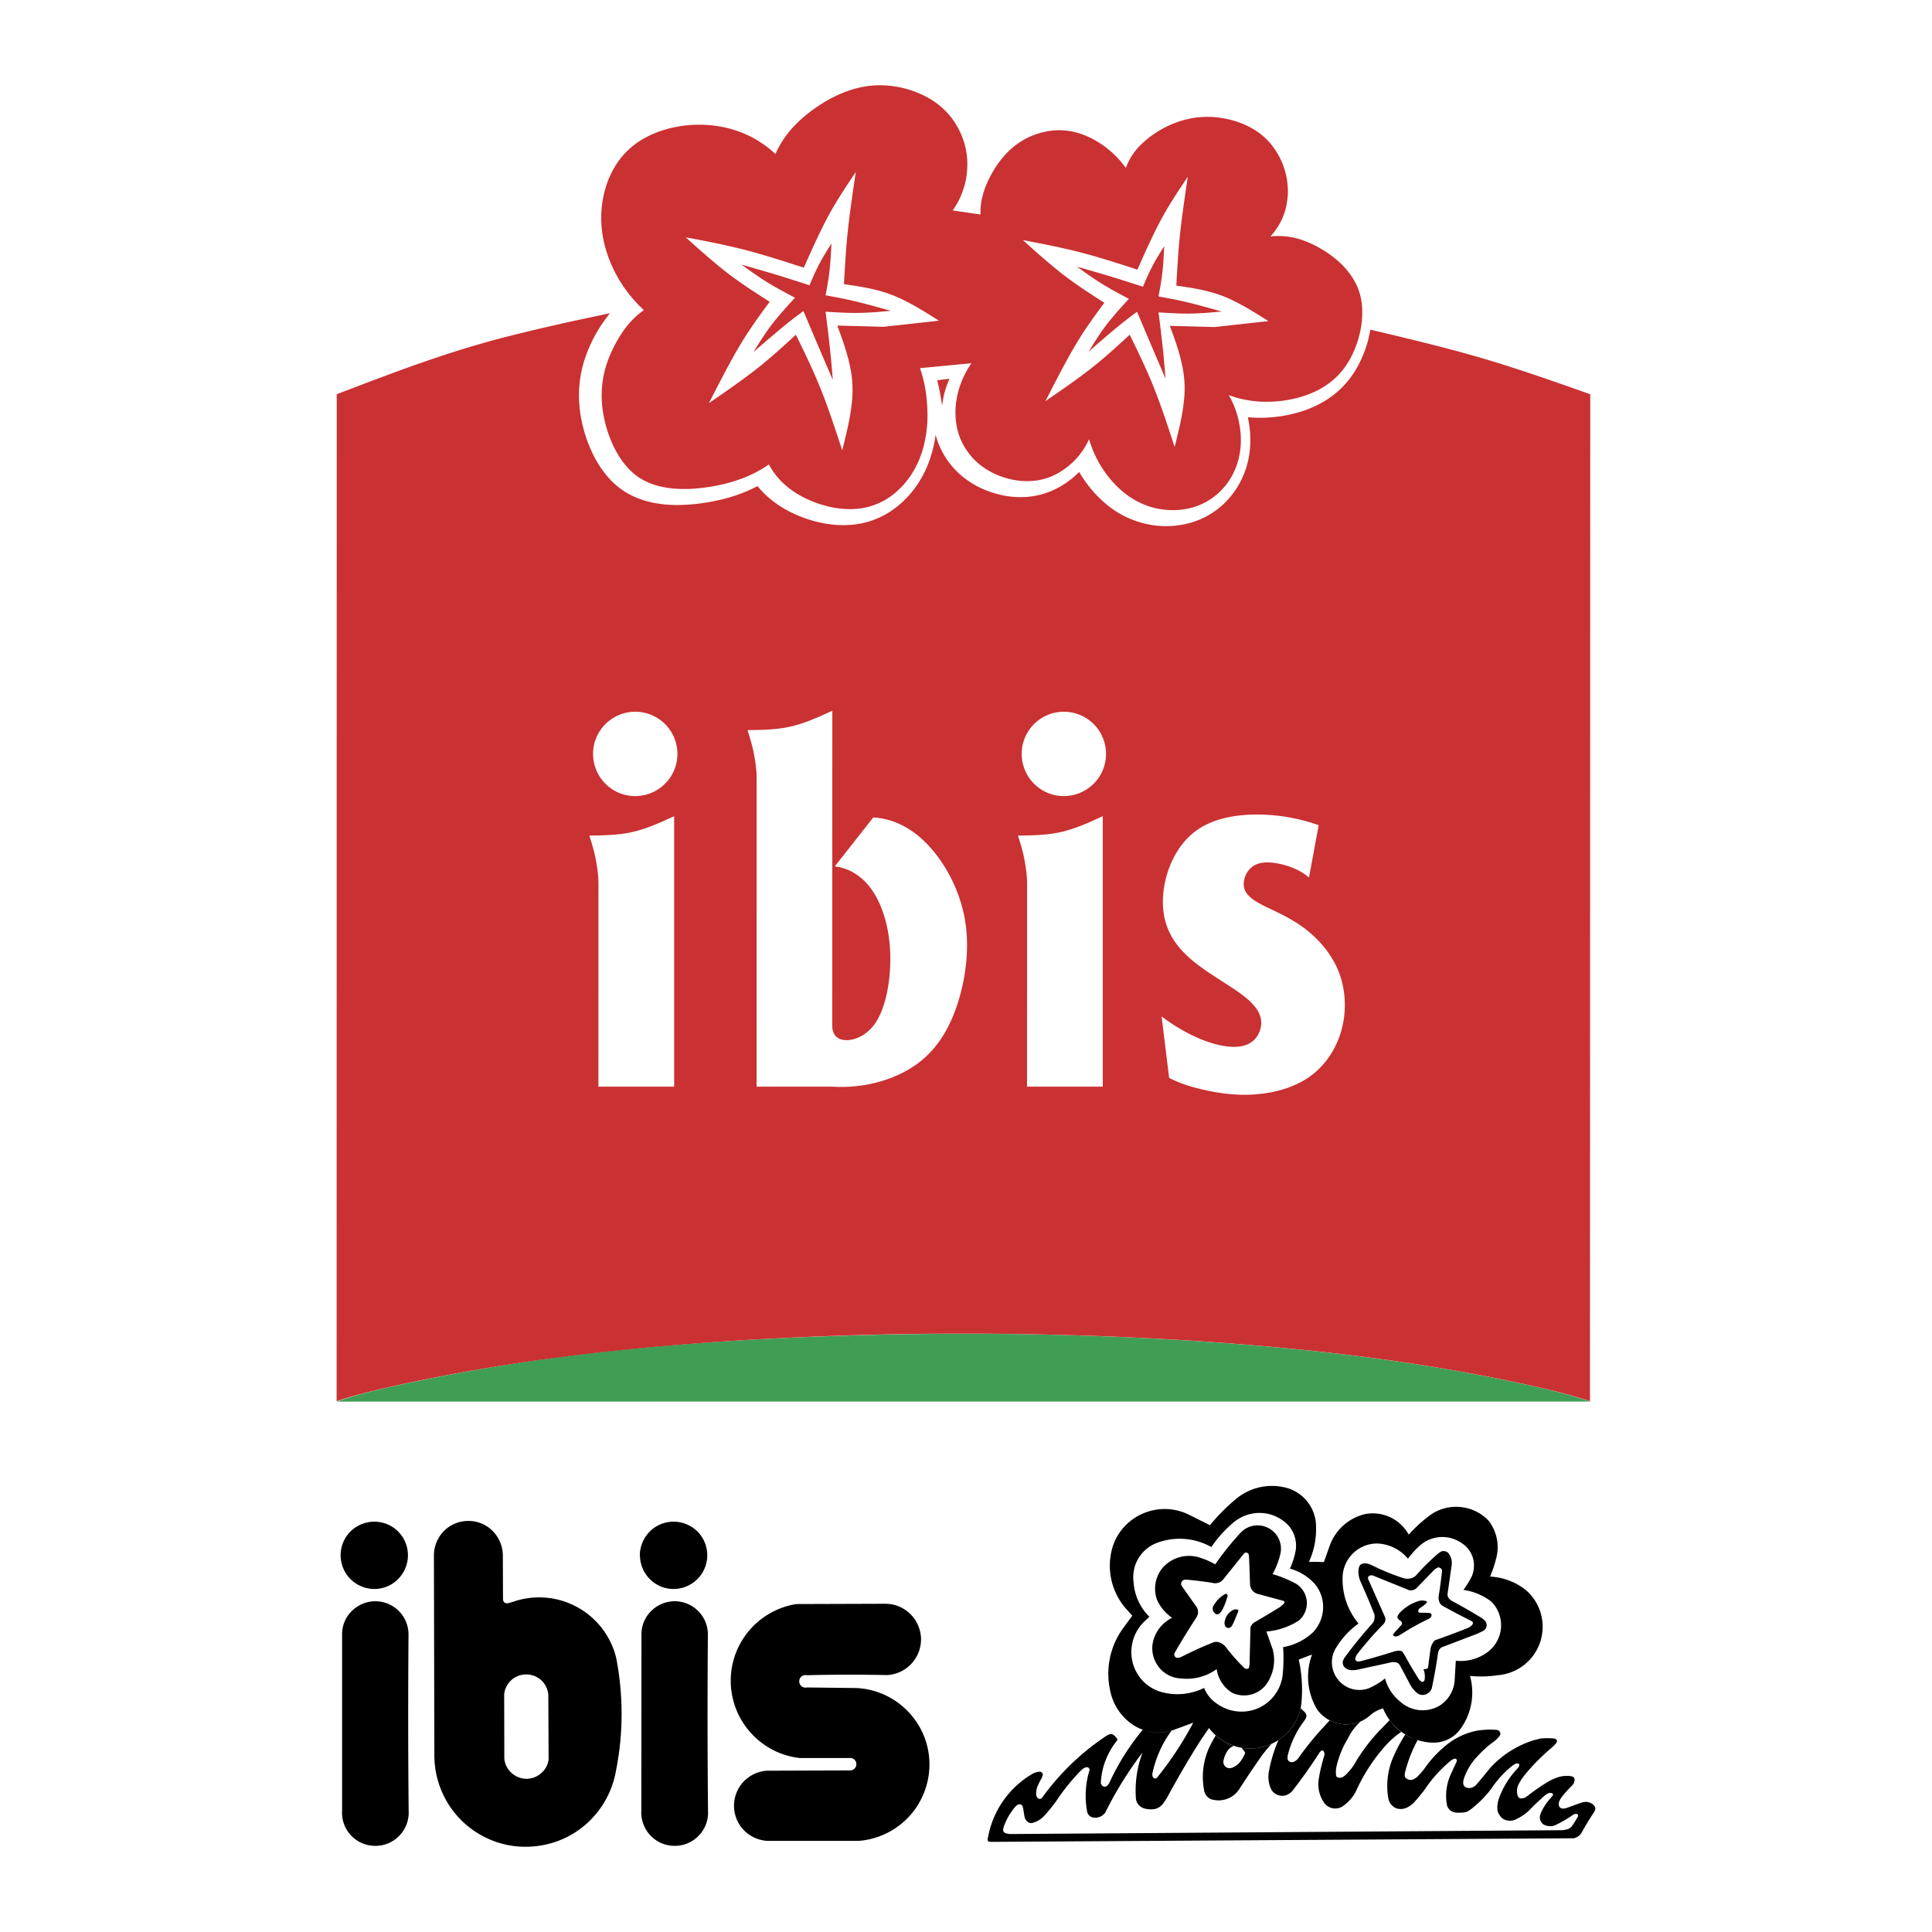 <svg xmlns="http://www.w3.org/2000/svg" width="2500" height="2500" viewBox="0 0 192.756 192.756"><g fill-rule="evenodd" clip-rule="evenodd"><path fill="#fff" d="M0 0h192.756v192.756H0V0z"/><path d="M151.92 138.064a183.712 183.712 0 0 0-13.299-2.348c-5.588-.781-12.221-1.465-19.479-1.934a360.687 360.687 0 0 0-23.018-.715c-7.88.004-15.759.264-22.812.695-7.054.434-13.283 1.039-18.87 1.816a200.373 200.373 0 0 0-13.906 2.445c-3.373.719-5.175 1.211-6.941 1.814l125.075-.006c-1.772-.591-3.578-1.081-6.75-1.767z" fill="#409e54"/><path d="M82.369 29.461c.152-.824.304-1.647.401-2.51s.14-1.762.183-2.662c-.434.696-.869 1.394-1.234 2.089-.365.696-.659 1.392-.955 2.087a164.522 164.522 0 0 0-3.271-1.041c-1.132-.344-2.325-.683-3.52-1.023.844.606 1.686 1.212 2.576 1.763.89.551 1.827 1.045 2.765 1.54-.822.9-1.643 1.8-2.332 2.702-.688.902-1.244 1.806-1.799 2.71a162.238 162.238 0 0 1 2.919-2.493 48.512 48.512 0 0 1 2.054-1.589c.52 1.228 1.04 2.456 1.528 3.601s.946 2.206 1.404 3.267c-.082-1-.163-1.999-.283-3.133-.121-1.134-.28-2.403-.439-3.67 1.099.067 2.198.136 3.282.122 1.084-.015 2.153-.113 3.222-.21-1.231-.346-2.463-.692-3.547-.95s-2.017-.43-2.954-.6zM93.761 39.069c.082.421.157.911.232 1.401a11 11 0 0 1 .251-1.327c.122-.449.302-.906.482-1.363l-1.223.163c.088.352.176.705.258 1.126z" fill="#ca3132"/><path d="M135.904 30.771a6.327 6.327 0 0 0-.18-1.257 6 6 0 0 0-.678-1.635 7.648 7.648 0 0 0-1.412-1.715 10.418 10.418 0 0 0-.734-.611 11.711 11.711 0 0 0-1.789-1.103 10.096 10.096 0 0 0-.889-.391 7.472 7.472 0 0 0-2.16-.494 6.703 6.703 0 0 0-1.307.033c1.25-1.409 1.666-2.83 1.736-4.301a7.444 7.444 0 0 0-1.605-4.815 6.526 6.526 0 0 0-1.531-1.407 7.276 7.276 0 0 0-.641-.381 8.156 8.156 0 0 0-.748-.348 9.434 9.434 0 0 0-2.705-.649 8.832 8.832 0 0 0-2.717.173 9.76 9.76 0 0 0-2.738 1.075 10.82 10.82 0 0 0-.863.555c-.27.191-.51.383-.725.571-1.068.938-1.564 1.797-1.889 2.683a9.704 9.704 0 0 0-1.23-1.401 9.489 9.489 0 0 0-2.244-1.574c-1.895-.929-3.609-.996-5.441-.404-1.021.35-2.078.94-3.076 2.009a9.54 9.54 0 0 0-.572.679c-.387.503-.76 1.113-1.057 1.712-.154.308-.285.608-.393.887-.291.769-.432 1.418-.48 2.1-.016.215-.02.427-.014.639l-2.77-.407c.277-.386.519-.798.716-1.229a9.3 9.3 0 0 0 .451-1.225c.1-.343.146-.577.184-.813.278-1.767.057-3.567-1.076-5.408a7.407 7.407 0 0 0-1.856-1.999 8.133 8.133 0 0 0-1.327-.804 10.134 10.134 0 0 0-1.669-.634c-1.426-.397-2.935-.494-4.371-.219a9.438 9.438 0 0 0-.87.205c-.301.086-.621.191-.956.32-.335.13-.686.283-1.042.459-.356.175-.717.372-1.116.619-.399.247-.836.543-1.237.846s-.767.611-1.088.909c-.955.89-1.539 1.676-2.006 2.497a9.242 9.242 0 0 0-.423.852 10.574 10.574 0 0 0-1.749-1.337 10.564 10.564 0 0 0-2.024-.954 10.85 10.85 0 0 0-1.116-.327c-.385-.09-.786-.163-1.194-.215a12.294 12.294 0 0 0-3.8.12 11.77 11.77 0 0 0-1.173.286 10.053 10.053 0 0 0-1.944.805c-.279.152-.534.31-.773.476a7.663 7.663 0 0 0-1.803 1.742 8.225 8.225 0 0 0-.474.712 9.02 9.02 0 0 0-.799 1.751c-.108.323-.204.663-.282 1.008a10.74 10.74 0 0 0-.021 4.513c.239 1.175.7 2.457 1.419 3.721a13.337 13.337 0 0 0 1.626 2.27c.311.35.639.684.985.999a7.79 7.79 0 0 0-1.069.897 9.01 9.01 0 0 0-1.029 1.242 13.328 13.328 0 0 0-1.478 2.84 10.105 10.105 0 0 0-.64 3.522c-.003.918.134 1.948.403 2.953.093.346.201.693.32 1.024.12.33.25.645.383.935.133.29.27.555.409.8s.282.469.427.68c.146.211.295.408.441.583.145.175.287.328.421.464.61.611 1.176.951 1.756 1.217.178.081.366.156.574.227.207.071.433.139.668.196a9.761 9.761 0 0 0 1.688.246c.359.022.778.03 1.246.012.467-.018.985-.061 1.526-.132s1.105-.169 1.632-.285a15.996 15.996 0 0 0 1.461-.394c.445-.144.845-.296 1.228-.462a12.705 12.705 0 0 0 2.102-1.161 7.367 7.367 0 0 0 1.677 2.087 8.351 8.351 0 0 0 1.269.908c.244.145.507.285.789.419.851.405 1.806.721 2.745.888a9.035 9.035 0 0 0 1.613.148 7.239 7.239 0 0 0 1.954-.259c1.115-.327 2.164-.88 3.27-2.045a8.126 8.126 0 0 0 .927-1.196 9.44 9.44 0 0 0 .765-1.473 10.47 10.47 0 0 0 .552-1.823c.07-.337.126-.691.173-1.066.047-.375.086-.772.088-1.401.001-.63-.036-1.491-.155-2.334a13.463 13.463 0 0 0-.59-2.468l5.134-.489c-.143.202-.277.41-.403.623a9.025 9.025 0 0 0-1.012 2.595 8.197 8.197 0 0 0-.185 1.855c.049 1.443.404 2.851 1.648 4.294a6.435 6.435 0 0 0 1.163 1.029c.227.156.475.309.732.448a7.882 7.882 0 0 0 2.578.844c.293.043.574.066.85.073 1.486.031 2.848-.346 4.283-1.484a7.75 7.75 0 0 0 .639-.583 7.413 7.413 0 0 0 1.441-2.113 10.817 10.817 0 0 0 1.391 3.005c.207.312.43.613.658.894.68.83 1.43 1.482 2.129 1.934 1.488.953 2.965 1.286 4.488 1.238 1.1-.05 2.207-.313 3.299-.986a6.589 6.589 0 0 0 1.934-1.851 6.969 6.969 0 0 0 .922-1.918c.404-1.357.416-2.708.111-4.14a9.069 9.069 0 0 0-.994-2.577 10.714 10.714 0 0 0 2.972.639 12.155 12.155 0 0 0 4.379-.507 9.638 9.638 0 0 0 1.623-.669 8.233 8.233 0 0 0 1.264-.831 7.542 7.542 0 0 0 .991-.968c.151-.177.295-.366.436-.569s.277-.422.414-.666c.135-.244.27-.512.393-.788a10.05 10.05 0 0 0 .758-2.66 8.31 8.31 0 0 0 .078-1.63zm-47.747 1.834l-4.619-.122.267.732c.166.462.318.896.444 1.286.114.35.212.679.294.973.04.14.079.279.141.539.062.261.146.643.208.989s.101.656.126.968c.05.647.06 1.234-.008 1.988a24.65 24.65 0 0 1-.141 1.139 26.498 26.498 0 0 1-.338 1.753c-.154.69-.328 1.387-.502 2.077-.176-.538-.327-1-.538-1.636a150.316 150.316 0 0 0-.77-2.253 59.92 59.92 0 0 0-.861-2.29 46.874 46.874 0 0 0-.623-1.476 87.02 87.02 0 0 0-1.352-2.892l-.48-.984c-.322.295-.593.546-.98.897-.199.18-.438.397-.68.612-.241.215-.483.43-.896.783-.413.353-.996.844-1.737 1.412a80.846 80.846 0 0 1-2.245 1.638c-.603.427-.91.637-1.218.848l-.92.632a325.78 325.78 0 0 1 1.385-2.682c.197-.375.396-.749.59-1.107.387-.709.704-1.291 1.216-2.14.253-.419.564-.919.933-1.467.368-.548.792-1.144 1.065-1.523.273-.378.393-.54.513-.702l.36-.486c-.367-.235-.679-.434-1.115-.717-.223-.145-.49-.321-.757-.497a45.06 45.06 0 0 1-.975-.662c-.441-.308-1.058-.746-1.753-1.298s-1.471-1.217-1.986-1.665c-.515-.448-.771-.679-1.027-.909l-.768-.691c.509.097.942.179 1.547.298.309.06.681.134 1.051.209.371.075.742.151 1.366.289.623.138 1.5.338 2.48.603.981.266 2.066.594 2.791.819.725.224 1.09.343 1.455.461l1.096.355c.206-.463.383-.86.628-1.406.126-.279.276-.61.429-.941.152-.331.307-.661.462-.982.309-.64.591-1.21.979-1.924.193-.354.417-.752.697-1.215.28-.464.615-.993.869-1.387s.428-.653.602-.912l.521-.776c-.076.502-.15 1.005-.223 1.507-.074.502-.145 1.006-.198 1.38l-.118.864c-.033.245-.066.49-.13 1.019a71.626 71.626 0 0 0-.237 2.245c-.079.903-.143 1.896-.181 2.5-.038.603-.048.816-.06 1.03l-.035.641c.395.057.82.12 1.177.177.326.053.552.089.963.168.188.036.413.083.638.132s.448.103.732.182.629.182.978.305.702.265 1.097.448a24.347 24.347 0 0 1 1.927 1.022c.655.384 1.315.8 1.969 1.213l-5.525.609zm33.038.024l-4.477-.117c.088.236.174.473.258.71.162.449.309.871.432 1.249.109.34.205.659.285.945.039.135.076.271.137.524.059.253.141.624.199.96a10.737 10.737 0 0 1 .115 2.869c-.035.378-.094.814-.137 1.107-.043.292-.07.439-.098.587s-.055.295-.094.481c-.037.186-.084.41-.135.633-.15.671-.318 1.347-.486 2.017-.172-.523-.316-.971-.521-1.588a116.304 116.304 0 0 0-.746-2.188c-.264-.738-.506-1.4-.836-2.224a39.723 39.723 0 0 0-.604-1.433 82.95 82.95 0 0 0-1.31-2.809c-.154-.318-.309-.637-.465-.955-.312.287-.576.53-.951.872a73.09 73.09 0 0 1-1.525 1.354c-.4.342-.967.82-1.684 1.371a75.27 75.27 0 0 1-2.176 1.591c-.586.415-.883.619-1.18.823l-.893.614c.264-.516.492-.962.803-1.566l.539-1.038c.191-.365.385-.728.572-1.075.377-.689.684-1.254 1.18-2.079.244-.407.547-.892.902-1.424.357-.532.77-1.111 1.033-1.479.264-.368.381-.524.498-.682l.35-.472c-.357-.228-.658-.421-1.082-.696l-.734-.482a47.89 47.89 0 0 1-.943-.643 34.175 34.175 0 0 1-1.699-1.26 62.304 62.304 0 0 1-1.926-1.616c-.5-.435-.746-.66-.996-.884-.246-.224-.496-.447-.744-.671.494.095.914.174 1.5.289.301.059.66.131 1.02.204.359.072.719.146 1.322.28.605.134 1.455.328 2.404.586.951.257 2.002.577 2.705.794.703.217 1.057.333 1.41.448l1.062.345c.199-.449.371-.835.609-1.365.121-.27.268-.592.414-.914.148-.321.299-.642.449-.954.299-.622.572-1.176.949-1.868.186-.343.404-.729.676-1.18.27-.45.594-.964.842-1.347.246-.383.414-.635.582-.886l.506-.754a246.036 246.036 0 0 0-.521 3.643c-.033.237-.064.476-.127.989s-.154 1.302-.23 2.179a97.156 97.156 0 0 0-.174 2.428c-.037.586-.049.793-.059 1-.012.208-.021.415-.033.622.381.055.795.116 1.139.171a25.728 25.728 0 0 1 1.553.292 14.71 14.71 0 0 1 1.656.473c.338.119.682.257 1.064.435a22.8 22.8 0 0 1 1.867.992 73.65 73.65 0 0 1 1.908 1.179l-5.354.593z" fill="#ca3132"/><path d="M115.586 29.578c.146-.8.295-1.6.389-2.438.094-.837.137-1.711.178-2.584-.422.676-.842 1.353-1.195 2.029s-.641 1.351-.926 2.025c-1.037-.338-2.072-.676-3.17-1.01s-2.254-.664-3.41-.993c.816.588 1.633 1.177 2.496 1.711.861.534 1.771 1.015 2.68 1.495-.797.874-1.592 1.748-2.26 2.624-.668.875-1.205 1.753-1.744 2.632 1.014-.881 2.025-1.761 2.83-2.421a45.019 45.019 0 0 1 1.99-1.543c.504 1.192 1.008 2.385 1.48 3.496.475 1.111.918 2.142 1.361 3.172-.078-.971-.158-1.942-.273-3.042a191.396 191.396 0 0 0-.426-3.564c1.064.066 2.131.133 3.18.118 1.051-.015 2.088-.109 3.123-.205-1.193-.335-2.385-.671-3.436-.921-1.051-.252-1.959-.416-2.867-.581z" fill="#ca3132"/><path d="M157.35 38.871c-.438-.156-.875-.313-2.215-.776-1.34-.462-3.582-1.23-5.615-1.861a120.782 120.782 0 0 0-5.127-1.458 149.64 149.64 0 0 0-2.686-.686c-.711-.175-1.42-.348-2.014-.492s-1.07-.257-1.547-.371l-1.43-.34a11.463 11.463 0 0 1-.661 2.389c-.151.38-.318.745-.494 1.084a9.297 9.297 0 0 1-1.807 2.431 9.161 9.161 0 0 1-1.584 1.213 9.607 9.607 0 0 1-.953.511c-.34.16-.703.309-1.104.447-.402.138-.842.264-1.307.37-.91.209-1.941.337-2.92.349a12.69 12.69 0 0 1-1.391-.057 10.51 10.51 0 0 1 .252 2.276 9.688 9.688 0 0 1-.219 2.04 8.608 8.608 0 0 1-1.04 2.597 8.484 8.484 0 0 1-1.092 1.43 8.105 8.105 0 0 1-2.099 1.585 8.159 8.159 0 0 1-1.652.643c-1.842.482-3.82.404-5.801-.397-1.209-.501-2.369-1.25-3.572-2.539-.291-.315-.578-.662-.848-1.028s-.523-.751-.756-1.148a8.846 8.846 0 0 1-1.445 1.188c-1.055.69-2.076 1.058-3.119 1.228-1.465.226-2.99.075-4.578-.522a9.031 9.031 0 0 1-2.451-1.398 8.095 8.095 0 0 1-1.201-1.199 8.02 8.02 0 0 1-1.527-3.004 12.627 12.627 0 0 1-.585 2.479c-.127.371-.263.703-.417 1.033-.154.33-.327.657-.509.965a9.928 9.928 0 0 1-1.216 1.643c-.464.509-.941.93-1.418 1.274a8.28 8.28 0 0 1-3.942 1.558 9.86 9.86 0 0 1-1.964.03c-.356-.03-.733-.08-1.119-.151a12.58 12.58 0 0 1-3.511-1.222 11.219 11.219 0 0 1-.969-.574 9.735 9.735 0 0 1-.815-.604 9.05 9.05 0 0 1-1.306-1.309 14.64 14.64 0 0 1-1.646.74c-.578.219-1.189.413-1.898.585s-1.517.323-2.271.417c-.754.095-1.455.135-2.015.143a12.35 12.35 0 0 1-2.399-.192 9.745 9.745 0 0 1-.891-.208 8.955 8.955 0 0 1-.792-.265 7.826 7.826 0 0 1-.681-.303 7.466 7.466 0 0 1-2.257-1.74 8.967 8.967 0 0 1-.55-.679 10.893 10.893 0 0 1-1.067-1.787 13.907 13.907 0 0 1-1.157-3.643 12.411 12.411 0 0 1-.186-2.323 11.66 11.66 0 0 1 .527-3.262 14.071 14.071 0 0 1 1.84-3.757c.16-.237.207-.299.253-.36.159-.216.318-.432.461-.616l-2.594.554a211.642 211.642 0 0 0-7.506 1.742c-1.43.364-2.55.681-3.536.972-.985.292-1.835.559-2.683.835a146.085 146.085 0 0 0-5.06 1.764c-.841.308-1.679.623-2.378.886-.699.264-1.258.478-1.817.691-.559.213-1.118.428-1.676.643l-.012 100.458c1.773-.576 3.576-1.055 6.748-1.736s7.709-1.564 13.296-2.346c5.586-.783 12.22-1.467 19.476-1.936a363.474 363.474 0 0 1 23.017-.719c7.879 0 15.76.252 23.018.719 7.258.469 13.891 1.152 19.479 1.934 5.586.783 10.125 1.664 13.291 2.346s4.959 1.162 6.721 1.744l.029-100.463c-.437-.154-.873-.309-1.31-.465zm-90.088 69.543h-7.558l.005-20.25c0-.836-.127-1.668-.278-2.468-.151-.799-.391-1.564-.629-2.329 1.456-.02 2.911-.04 4.321-.363 1.41-.322 2.774-.947 4.138-1.573v26.983h.001zm-.474-30.732a4.219 4.219 0 0 1-3.413 1.743 4.184 4.184 0 0 1-3.408-1.748 4.2 4.2 0 0 1 .951-5.871c.363-.263.766-.463 1.181-.597s.845-.199 1.276-.199a4.218 4.218 0 0 1 3.413 1.741 4.177 4.177 0 0 1 .797 2.463 4.217 4.217 0 0 1-.797 2.468zm28.164 23.998c-1.142 2.6-2.739 4.229-4.812 5.303-2.073 1.076-4.621 1.594-7.099 1.432h-7.557l.005-30.771c0-.836-.126-1.668-.277-2.468-.151-.799-.391-1.564-.63-2.33 1.456-.02 2.911-.04 4.321-.363 1.41-.322 2.774-.947 4.138-1.572l-.008 31.391c0 .605.214 1.322 1.132 1.451.917.131 2.385-.348 3.344-1.961.959-1.611 1.41-4.357 1.306-6.815-.104-2.457-.764-4.623-1.761-6.099s-2.332-2.26-3.766-2.438l3.84-4.887c1.974.128 3.866 1.016 5.574 2.875 1.709 1.859 3.234 4.69 3.655 7.889.42 3.198-.265 6.765-1.405 9.363zm15.073 6.734h-7.559l.006-20.25c0-.836-.127-1.668-.277-2.468-.15-.799-.391-1.564-.629-2.329 1.455-.02 2.91-.04 4.32-.363 1.41-.322 2.773-.947 4.139-1.573v26.983zm-.474-30.732a4.227 4.227 0 0 1-2.133 1.545c-.418.133-.85.198-1.281.198a4.184 4.184 0 0 1-3.408-1.748 4.224 4.224 0 0 1-.795-2.462 4.203 4.203 0 0 1 1.746-3.409c.363-.263.766-.463 1.182-.597s.846-.199 1.275-.199a4.22 4.22 0 0 1 3.414 1.741 4.208 4.208 0 0 1 .797 2.463 4.217 4.217 0 0 1-.797 2.468zm24.303 25.037c-.514 1.906-1.637 3.613-3.232 4.729s-3.66 1.639-5.584 1.752c-1.924.115-3.707-.182-5.094-.506-1.385-.324-2.375-.678-3.301-1.16l-.748-6.127c.93.715 1.934 1.332 2.951 1.834 1.02.502 2.053.889 3.074 1.08s2.033.188 2.76-.232 1.172-1.254 1.152-2.09c-.02-.838-.504-1.676-1.789-2.664-1.285-.99-3.371-2.133-4.893-3.358-1.52-1.226-2.475-2.536-2.887-4.088s-.281-3.345.283-5.008c.564-1.663 1.561-3.195 3.041-4.174 1.482-.979 3.451-1.406 5.551-1.441a18.56 18.56 0 0 1 6.426 1.06l-.964 5.224c-.658-.558-1.443-.962-2.426-1.239-.982-.276-2.162-.425-2.963-.008s-1.223 1.398-1.107 2.152c.113.753.764 1.278 1.854 1.843 1.09.563 2.619 1.167 4.061 2.223s2.795 2.566 3.521 4.374c.726 1.808.825 3.916.314 5.824z" fill="#ca3132"/><path d="M98.709 183.748c.117.014.25.014.367.014l57.479-.354h.428c.162-.029.309-.088.441-.176s.252-.191.34-.324c.383-.707.795-1.385 1.236-2.047a1 1 0 0 0 .162-.383.3.3 0 0 0-.059-.25.98.98 0 0 0-.633-.415.623.623 0 0 0-.236-.043 2.074 2.074 0 0 0-.604.133c-.457.16-.928.338-1.398.5-.09.014-.178.029-.266.045-.059 0-.117-.016-.178-.031a.383.383 0 0 1-.234-.219.695.695 0 0 1 0-.428c.059-.178.146-.34.266-.486.293-.383.633-.752.971-1.09l.178-.191c.072-.133.117-.266.131-.412l-.029-.162a.234.234 0 0 0-.102-.133.697.697 0 0 0-.25-.088 2.875 2.875 0 0 0-1.533.205c-.293.104-.574.25-.838.414-.678.412-1.326.869-1.945 1.354l-.25.162a1.054 1.054 0 0 1-.428.088.31.31 0 0 1-.176-.072.567.567 0 0 1-.133-.221 1.537 1.537 0 0 1 .133-1.193c.146-.266.309-.516.486-.752a20.914 20.914 0 0 1 2.9-2.93c.117-.119.236-.236.338-.369l.061-.133a.223.223 0 0 0-.045-.191.438.438 0 0 0-.236-.117 6.807 6.807 0 0 0-1.354 0l-.648.162a9.885 9.885 0 0 0-4.346 2.738c-.426.531-.867 1.061-1.311 1.592l-.189.205a1.194 1.194 0 0 1-.428.223.921.921 0 0 1-.398 0 .498.498 0 0 1-.396-.457c0-.178.029-.354.088-.516a5.791 5.791 0 0 1 1.223-2.047c.516-.59 1.09-1.119 1.723-1.576.205-.146.383-.324.545-.516l.104-.148a.38.38 0 0 0-.25-.5c-.045-.016-.09-.016-.133-.029-.104 0-.221-.014-.34-.014a8.172 8.172 0 0 0-1.59.102 6.995 6.995 0 0 0-3.254 1.605 11.014 11.014 0 0 0-1.975 2.166 7.045 7.045 0 0 1-.766.869l-.221.146a.693.693 0 0 1-.883-.074c-.045-.043-.09-.104-.09-.176a.782.782 0 0 1 .016-.369 13.368 13.368 0 0 1 1.266-3.24 4.258 4.258 0 0 1-1.252-.545c-.133.236-.279.457-.412.693a14.81 14.81 0 0 0-.912 1.885 7.254 7.254 0 0 0-.354 3.799c.072.428.367.797.766.973.412.148.854.088 1.223-.133.266-.146.5-.338.691-.574.324-.367.648-.75.943-1.148a13.237 13.237 0 0 1 2.533-2.828 1.21 1.21 0 0 1 .383-.234c.043-.031.104-.031.16-.016.09.016.133.088.133.176 0 .031 0 .061-.014.074a.745.745 0 0 1-.088.221c-.119.252-.25.516-.354.781a5.222 5.222 0 0 0-.574 3.092l.059.34c.146.412.529.691.957.691.236.016.471 0 .707-.014.133-.016.264-.059.383-.104l.25-.162a10.767 10.767 0 0 0 2.092-2.076 10.031 10.031 0 0 1 2.164-2.357l.207-.131a.49.49 0 0 1 .354-.045c.043.014.088.059.088.102a.41.41 0 0 1-.088.266l-.162.191a8.576 8.576 0 0 0-1.738 2.799 2.802 2.802 0 0 0-.191 1.297l.088.293c.088.148.191.295.295.414.088.088.176.146.279.205.412.191.883.176 1.281-.059.443-.207.855-.5 1.223-.84.398-.426.811-.824 1.252-1.207.162-.178.354-.324.561-.457a.572.572 0 0 1 .441-.059c.059.016.088.059.117.104.016.029.016.072 0 .117l-.279.324a5.52 5.52 0 0 0-.811 1.193 2.253 2.253 0 0 0-.207.545.882.882 0 0 0 .074.514l.148.207a.294.294 0 0 1 .059.074c.412.264.912.295 1.34.074a12.64 12.64 0 0 0 1.723-1.018c.104-.059.236-.072.354-.059a.184.184 0 0 1 .104.104c.016.043.016.117-.016.162a9.036 9.036 0 0 1-.646 1.016l-.223.178a2.212 2.212 0 0 1-.676.162l-55.123.383a2.48 2.48 0 0 1-.457-.088.373.373 0 0 1-.221-.369c.029-.162.074-.311.133-.457a6.334 6.334 0 0 1 1.045-1.768c.059-.072.133-.133.207-.191a.458.458 0 0 1 .191-.088.308.308 0 0 1 .309.104.231.231 0 0 1 .059.104c.029.102.059.189.074.293l.088.561.061.309c.072.162.191.309.338.412.117.074.266.104.396.074a2.444 2.444 0 0 0 1.238-.752c.396-.441.766-.896 1.119-1.369a20.548 20.548 0 0 1 2.4-3.004c.117-.133.266-.25.412-.354a.903.903 0 0 1 .205-.074.325.325 0 0 1 .164 0c.088.029.16.119.191.223 0 .029 0 .059-.016.088a8.622 8.622 0 0 0-.221 4.152.721.721 0 0 0 .529.531c.473.117.973-.074 1.268-.473a37.111 37.111 0 0 1 3.725-6.008 10.83 10.83 0 0 0-.662 4.639c.059.428.354.781.752.928.383.117.766.148 1.162.074.295-.074.576-.25.766-.502.236-.309.457-.646.635-1.016 1-1.826 2.047-3.623 3.18-5.391l.795-1.162a5.153 5.153 0 0 0 5.287 1.898 5.15 5.15 0 0 0 3.889-4.049l.045-.354a14.246 14.246 0 0 0-.266-4.33l1.326-.5a6.33 6.33 0 0 0 .516 5.492 3.571 3.571 0 0 0 2.576 1.459 3.531 3.531 0 0 0 2.799-.973c.354-.281.75-.486 1.191-.604a5.529 5.529 0 0 0 4.963 3.416 3.317 3.317 0 0 0 2.594-1.148 6.172 6.172 0 0 0 1.117-5.508c.943.088 1.871.072 2.799-.074 1.943-.162 3.609-1.473 4.213-3.328s.043-3.889-1.443-5.17a6.283 6.283 0 0 0-3.564-1.34 12.09 12.09 0 0 0 .633-1.914c.311-1.252.029-2.562-.736-3.609a4.4 4.4 0 0 0-2.842-1.414 4.425 4.425 0 0 0-3.078.84 13.803 13.803 0 0 0-2.092 1.914 4.093 4.093 0 0 0-4.373-2.047 4.965 4.965 0 0 0-3.475 3.049l-.619 1.738-.662-.029h-.826a7.847 7.847 0 0 0 .707-3.535 4.012 4.012 0 0 0-2.783-3.799 5.598 5.598 0 0 0-5.109.986 19.445 19.445 0 0 0-2.695 2.695l-2.033-1.016a5.445 5.445 0 0 0-4.477-.221 5.406 5.406 0 0 0-3.137 3.209 6.493 6.493 0 0 0 1.385 6.48l.516.574-1.002 1.369a7.732 7.732 0 0 0-1.207 6.098 5.356 5.356 0 0 0 2.311 3.447 4.63 4.63 0 0 0 3.904.529l2.076-.766a34.1 34.1 0 0 1-3.623 5.494c-.059.059-.133.072-.207.072a.295.295 0 0 1-.191-.131.545.545 0 0 1-.059-.178c0-.104 0-.207.029-.309.34-1.502.973-2.932 1.9-4.168a4.722 4.722 0 0 1-2.887-.074 23.681 23.681 0 0 0-3.342 5.316l-.148.207a.447.447 0 0 1-.221.146c-.088.016-.162.016-.236-.029a.428.428 0 0 1-.236-.383 7.268 7.268 0 0 1 1.607-4.168c.059-.074.043-.178-.016-.25-.088-.104-.178-.191-.279-.295a.479.479 0 0 0-.398-.104c-.117.045-.236.088-.354.162a24.76 24.76 0 0 0-6.436 6.201c-.072.072-.176.117-.279.088a.288.288 0 0 1-.207-.162.53.53 0 0 1-.072-.162c-.016-.104-.016-.205-.016-.309.016-.191.045-.369.104-.545.117-.266.234-.531.383-.781a1.86 1.86 0 0 0 .162-.383c.029-.088 0-.176-.059-.25s-.148-.117-.252-.117a1.705 1.705 0 0 0-.691.205 9.23 9.23 0 0 0-4.447 6.318l-.045.178a.359.359 0 0 0 .029.205.163.163 0 0 0 .145.081zM76.501 183.66a3.556 3.556 0 0 1-2.327-1.105 3.513 3.513 0 0 1 0-4.787 3.545 3.545 0 0 1 2.327-1.104l8.306-.029a.62.62 0 0 0 .442-.178.589.589 0 0 0 .191-.455.643.643 0 0 0-.191-.443.613.613 0 0 0-.457-.162h-5.007a7.694 7.694 0 0 1-4.845-2.475 7.756 7.756 0 0 1-2.032-5.051 7.722 7.722 0 0 1 1.797-5.141 7.767 7.767 0 0 1 4.742-2.693l8.88-.029a3.54 3.54 0 0 1 2.489 1.016 3.594 3.594 0 0 1 1.075 2.459 3.584 3.584 0 0 1-.958 2.504 3.564 3.564 0 0 1-2.43 1.135h-.015a176.376 176.376 0 0 0-7.967.014.66.66 0 0 0-.545.117.625.625 0 0 0-.236.486.63.63 0 0 0 .236.502.65.65 0 0 0 .545.117l4.963.059a7.622 7.622 0 0 1 5.096 2.326 7.567 7.567 0 0 1 2.15 5.186 7.673 7.673 0 0 1-1.973 5.242 7.656 7.656 0 0 1-5.022 2.49h-9.234v-.001zM51.627 184.219a9.133 9.133 0 0 1-5.95-2.975 9.162 9.162 0 0 1-2.341-6.23l-.044-19.779a3.482 3.482 0 0 1 .973-2.459 3.419 3.419 0 0 1 2.429-1.031 3.376 3.376 0 0 1 2.445.988 3.508 3.508 0 0 1 1.031 2.43l.015 4.402c0 .119.059.236.147.324a.58.58 0 0 0 .442.045l.442-.133a7.898 7.898 0 0 1 6.347.529 7.908 7.908 0 0 1 3.903 5.023c.736 3.74.736 7.598-.015 11.34a9.172 9.172 0 0 1-3.447 5.686c-1.812 1.398-4.094 2.031-6.377 1.84z"/><path d="M125.512 170.434a4.149 4.149 0 0 0 2.445-3.211 15.98 15.98 0 0 0 .059-2.887 5.79 5.79 0 0 0 3.018-1.516 3.72 3.72 0 0 0 .973-2.371 3.606 3.606 0 0 0-.824-2.416 5.232 5.232 0 0 0-2.488-1.531c.221-.486.396-.988.514-1.518a3.056 3.056 0 0 0-.75-2.887c-.707-.691-1.635-1.104-2.621-1.148s-1.943.279-2.709.898a11.814 11.814 0 0 0-2.27 2.504 6.444 6.444 0 0 0-5.479-.398 3.65 3.65 0 0 0-2.281 3.904v.014a5.32 5.32 0 0 0 1.574 3.432l-.559.529a4.246 4.246 0 0 0-1.164 2.209c-.191 1.002-.014 2.049.516 2.932s1.369 1.531 2.357 1.826a6.002 6.002 0 0 0 4.314-.396 3.38 3.38 0 0 0 1.369 1.635 4.193 4.193 0 0 0 4.006.396zM143.611 170.184a3.25 3.25 0 0 0 1.516-2.475l.119-2.018a4.496 4.496 0 0 0 3.078-.795c.809-.561 1.34-1.459 1.428-2.445s-.266-1.973-.973-2.666a5.997 5.997 0 0 0-2.768-1.162c.309-.428.588-.869.824-1.34.25-.576.295-1.238.117-1.842a2.634 2.634 0 0 0-1.104-1.473 3.369 3.369 0 0 0-4.154.205 8.246 8.246 0 0 0-1.221 1.34 4.199 4.199 0 0 0-3.035-1.516 3.405 3.405 0 0 0-2.34.883 3.444 3.444 0 0 0-1.135 2.238 6.87 6.87 0 0 0 1.576 4.861 8.179 8.179 0 0 0-2.299 2.518 2.738 2.738 0 0 0 .281 3.107 2.71 2.71 0 0 0 2.988.855 6.958 6.958 0 0 0 1.68-1.002c.236.898.75 1.693 1.473 2.283a3.338 3.338 0 0 0 3.949.444z" fill="#fff"/><path d="M122.904 168.873a3.36 3.36 0 0 1-1.516-2.342 5.068 5.068 0 0 1-3.535.928 2.927 2.927 0 0 1-2.4-1.369 2.986 2.986 0 0 1-.25-2.814 3.593 3.593 0 0 1 1.738-1.869 4.25 4.25 0 0 1-1.504-1.797 3.258 3.258 0 0 1 .516-3.137 3.49 3.49 0 0 1 3.859-1.031c.5.162.971.367 1.428.633a29.923 29.923 0 0 1 2.49-3.107 2.316 2.316 0 0 1 2.812-.516 2.309 2.309 0 0 1 1.193 2.607 7.678 7.678 0 0 1-.768 1.988c.811.236 1.59.559 2.328.957a2.311 2.311 0 0 1 1.09 1.797 2.29 2.29 0 0 1-.84 1.914h-.016a6.973 6.973 0 0 1-3.18 1.061l.633 1.797a4.156 4.156 0 0 1-.721 3.578 2.785 2.785 0 0 1-3.357.722zM142.24 169.049a.884.884 0 0 1-.854-.133 3.17 3.17 0 0 1-.736-.912c-.309-.604-.633-1.209-.957-1.812l-.132-.192a.647.647 0 0 0-.367-.16l-.266-.016-3.652.795-.383.016c-.221 0-.441-.061-.633-.191a.717.717 0 0 1-.281-.723l.119-.266a42.154 42.154 0 0 1 2.783-3.432l.176-.25c.09-.221.104-.455.074-.691a78.152 78.152 0 0 0-1.355-3.211 2.401 2.401 0 0 1-.234-1.281c.014-.146.059-.279.133-.412a.388.388 0 0 1 .176-.133.796.796 0 0 1 .324-.074c.191.016.383.061.574.133 1.031.516 2.105.973 3.211 1.326.441.162.928.088 1.295-.221a20.844 20.844 0 0 1 2.297-2.268l.236-.148a.695.695 0 0 1 .723.162c.279.367.396.84.309 1.297l-.398 2.768a.656.656 0 0 0 .162.486.98.98 0 0 0 .178.162 61.62 61.62 0 0 1 3.195 1.842l.221.221a.654.654 0 0 1-.176.971c-.178.09-.369.178-.561.266l-.014.014-3.623 1.385a.833.833 0 0 0-.324.502 50.803 50.803 0 0 1-.633 3.578.99.99 0 0 1-.607.602z"/><path d="M141.535 167.504c.072.102.176.205.293.279.045.014.104.029.162 0a.206.206 0 0 0 .119-.133.48.48 0 0 0 .043-.207c.016-.146 0-.293-.014-.441a1.15 1.15 0 0 0-.104-.396c-.016-.016-.016-.045.016-.061a.898.898 0 0 0 .338-.072.138.138 0 0 0 .088-.088l.25-1.916c.045-.191.119-.383.221-.545a.755.755 0 0 1 .236-.279 77.166 77.166 0 0 0 3.27-1.223c.162-.074.295-.176.426-.309a.28.28 0 0 0 .074-.191.201.201 0 0 0-.088-.162 68.804 68.804 0 0 1-2.725-1.43l-.264-.146a.818.818 0 0 1-.311-.486 1.572 1.572 0 0 1 0-.648c.133-.779.221-1.547.311-2.326a.361.361 0 0 0-.178-.279.283.283 0 0 0-.266-.045 1.68 1.68 0 0 0-.338.221l-1.812 1.871a.888.888 0 0 1-.574.176c-.043 0-.072 0-.117-.014l-3.639-1.473a.573.573 0 0 0-.322.029c-.045.029-.09.059-.119.117s-.029.133-.014.207l1.648 3.711c.061.117.09.266.074.396a.76.76 0 0 1-.146.354 33.095 33.095 0 0 0-2.682 3.064 1.2 1.2 0 0 0-.162.367c-.029.09-.014.178.045.236.072.074.162.117.25.104l.236-.029a66.39 66.39 0 0 0 3.342-.973c.162-.045.34-.074.516-.074.119 0 .223.045.311.119.088.131.176.266.25.396.426.781.883 1.547 1.356 2.299zM124.143 166.414a.412.412 0 0 0 .293.088c.074 0 .133-.029.162-.104a1.53 1.53 0 0 0 .074-.457l.09-3.562a.497.497 0 0 1 .088-.207 1.03 1.03 0 0 1 .234-.266c.855-.5 1.725-1.016 2.578-1.547a2.88 2.88 0 0 0 .455-.396c.029-.045.045-.09.029-.148 0-.029-.029-.072-.072-.088l-2.65-.721a1.049 1.049 0 0 1-.707-.914c-.029-.928-.059-1.84-.104-2.754 0-.059-.016-.133-.016-.191a.287.287 0 0 0-.205-.236.274.274 0 0 0-.295.104l-2.031 2.533a.99.99 0 0 1-.678.398c-.074.014-.133.014-.207.014a35.964 35.964 0 0 0-2.768-.354h-.193a.426.426 0 0 0-.309.178.497.497 0 0 0-.059.354l.119.191 1.457 2.061c.088.191.117.414.088.635l-.104.279a76.1 76.1 0 0 0-2.164 3.506l-.088.19a.309.309 0 0 0 .045.234.255.255 0 0 0 .178.148c.059.014.104.029.162.014a.684.684 0 0 0 .25-.059c1-.5 2.002-.973 3.033-1.385l.295-.117a.945.945 0 0 1 .574.045c.221.088.412.221.561.396a19.812 19.812 0 0 0 1.885 2.138z" fill="#fff"/><path d="M132.934 180.404a1.34 1.34 0 0 0 1.002-.176 4.03 4.03 0 0 0 1.355-1.531 17.852 17.852 0 0 1 3.107-4.715c.426-.441.896-.84 1.398-1.191a5.148 5.148 0 0 1-1.148-1.18l-.736.766a17.726 17.726 0 0 0-2.828 3.713 6.347 6.347 0 0 1-.75.912c-.09.104-.207.191-.324.266a.703.703 0 0 1-.516.074c-.104-.029-.178-.104-.191-.207a2.711 2.711 0 0 1 .072-1.031 9.362 9.362 0 0 1 1.119-2.68 5.293 5.293 0 0 1 1.268-1.68 3.61 3.61 0 0 1-3.094-.104l-.766.826a31.19 31.19 0 0 0-2.4 2.988 1.194 1.194 0 0 1-.338.281.497.497 0 0 1-.324.072.364.364 0 0 1-.281-.131.362.362 0 0 1-.102-.266l.014-.25a9.355 9.355 0 0 1 1.68-3.506c.088-.117.133-.236.178-.369a.504.504 0 0 0 0-.205.548.548 0 0 0-.148-.25l-.428-.412a4.989 4.989 0 0 1-2.18 3.166h-.014a14.372 14.372 0 0 0-.973 3.225 2.965 2.965 0 0 0 .223 1.68c.248.486.795.75 1.338.662a1.24 1.24 0 0 0 .385-.146c.146-.074.279-.178.396-.309a51.45 51.45 0 0 0 2.74-3.875c.043-.045.088-.088.133-.133.029-.029.088-.043.131-.043.045 0 .09.029.119.059a.545.545 0 0 1 .088.367l-.059.236a16.245 16.245 0 0 0-.531 2.326 3.264 3.264 0 0 0 .545 2.209c.191.283.502.488.84.562zM120.783 179.492a1.186 1.186 0 0 1-.662-.943 7.082 7.082 0 0 1 .678-4.521c.162-.309.324-.604.5-.885a5.135 5.135 0 0 0 1.797 1.047 1.259 1.259 0 0 0-.678.574c-.176.279-.293.59-.352.914-.045.205.029.412.176.559s.354.207.561.162c.367-.088.691-.324.928-.619.176-.234.338-.5.455-.779.029-.031.045-.088.029-.133-.014-.045-.029-.104-.072-.148-.09-.117-.178-.25-.295-.354a5.168 5.168 0 0 0 3.018-.383c-.5.545-.957 1.119-1.354 1.725a81.983 81.983 0 0 0-1.842 2.754 2.468 2.468 0 0 1-2.887 1.03zM37.342 158.533a3.364 3.364 0 0 1-2.371-.986 3.359 3.359 0 0 1 0-4.756 3.407 3.407 0 0 1 2.371-.973c.898 0 1.752.354 2.371.973a3.359 3.359 0 0 1 0 4.756 3.308 3.308 0 0 1-2.371.986zM37.445 184.16a3.298 3.298 0 0 1-3.314-3.506v-17.51a3.238 3.238 0 0 1 .927-2.371 3.355 3.355 0 0 1 2.342-1.018 3.338 3.338 0 0 1 2.371.957 3.3 3.3 0 0 1 .986 2.357c-.044 5.861-.044 11.738.015 17.6v.014a3.281 3.281 0 0 1-.913 2.445 3.272 3.272 0 0 1-2.414 1.032zM67.311 184.16a3.308 3.308 0 0 1-2.415-1.031 3.366 3.366 0 0 1-.913-2.475l.015-17.51a3.242 3.242 0 0 1 .928-2.371 3.355 3.355 0 0 1 2.342-1.018 3.338 3.338 0 0 1 2.371.957 3.3 3.3 0 0 1 .986 2.357c-.044 5.861-.044 11.738.015 17.6v.014a3.278 3.278 0 0 1-.913 2.445 3.28 3.28 0 0 1-2.416 1.032zM67.208 158.533a3.314 3.314 0 0 1-2.372-.986 3.359 3.359 0 0 1-.987-2.371h-.015a3.443 3.443 0 0 1 1.001-2.385 3.354 3.354 0 0 1 2.372-.973c.883 0 1.737.354 2.371.973a3.359 3.359 0 0 1 0 4.756 3.355 3.355 0 0 1-2.37.986z"/><path d="M52.555 177.473a2.266 2.266 0 0 0 1.487-.604c.413-.367.663-.883.708-1.443l-.016.016-.029-6.393a2.253 2.253 0 0 0-.707-1.414 2.216 2.216 0 0 0-1.487-.574 2.175 2.175 0 0 0-1.473.545 2.222 2.222 0 0 0-.736 1.414l.014 6.451c.059.561.324 1.061.737 1.428.412.369.942.574 1.502.574z" fill="#fff"/><path d="M139.473 163.232a.645.645 0 0 1-.369.014c-.043-.014-.072-.043-.104-.088-.014-.029-.014-.074.016-.117a2.22 2.22 0 0 1 .279-.34c.162-.176.324-.367.502-.545l-.016.016a.285.285 0 0 0 .09-.25.296.296 0 0 0-.133-.207.677.677 0 0 1-.281-.266c-.043-.043-.043-.117-.029-.176a1.15 1.15 0 0 1 .207-.34 4.266 4.266 0 0 1 1.943-1.207 1.22 1.22 0 0 1 .693.016c.029 0 .059.029.088.059.014.014.014.043 0 .059a.702.702 0 0 1-.162.191 4.004 4.004 0 0 1-.516.383.366.366 0 0 0-.178.266.17.17 0 0 0 .104.191c.016 0 .045 0 .059.014h.398c.162 0 .34.016.516.016.045.014.088.014.133.029.059.029.104.088.104.148a.34.34 0 0 1-.074.264l-.162.133a25.154 25.154 0 0 0-2.871 1.605l-.237.132zM121.344 161.053a.673.673 0 0 1-.338-.412.578.578 0 0 1 .117-.516c.266-.457.648-.84 1.119-1.09a.136.136 0 0 1 .162.014.232.232 0 0 1 .074.207l-.074.221c-.09.324-.207.633-.354.928a1.529 1.529 0 0 1-.412.59.296.296 0 0 1-.295.043v.015h.001zM122.742 162.363a.322.322 0 0 1-.279.045.368.368 0 0 1-.236-.178l-.059-.236a1.591 1.591 0 0 1 .885-1.383.607.607 0 0 1 .455 0c.031.014.045.029.045.043 0 .045 0 .088-.014.119-.148.352-.295.721-.443 1.074l-.191.383-.163.133z"/></g></svg>